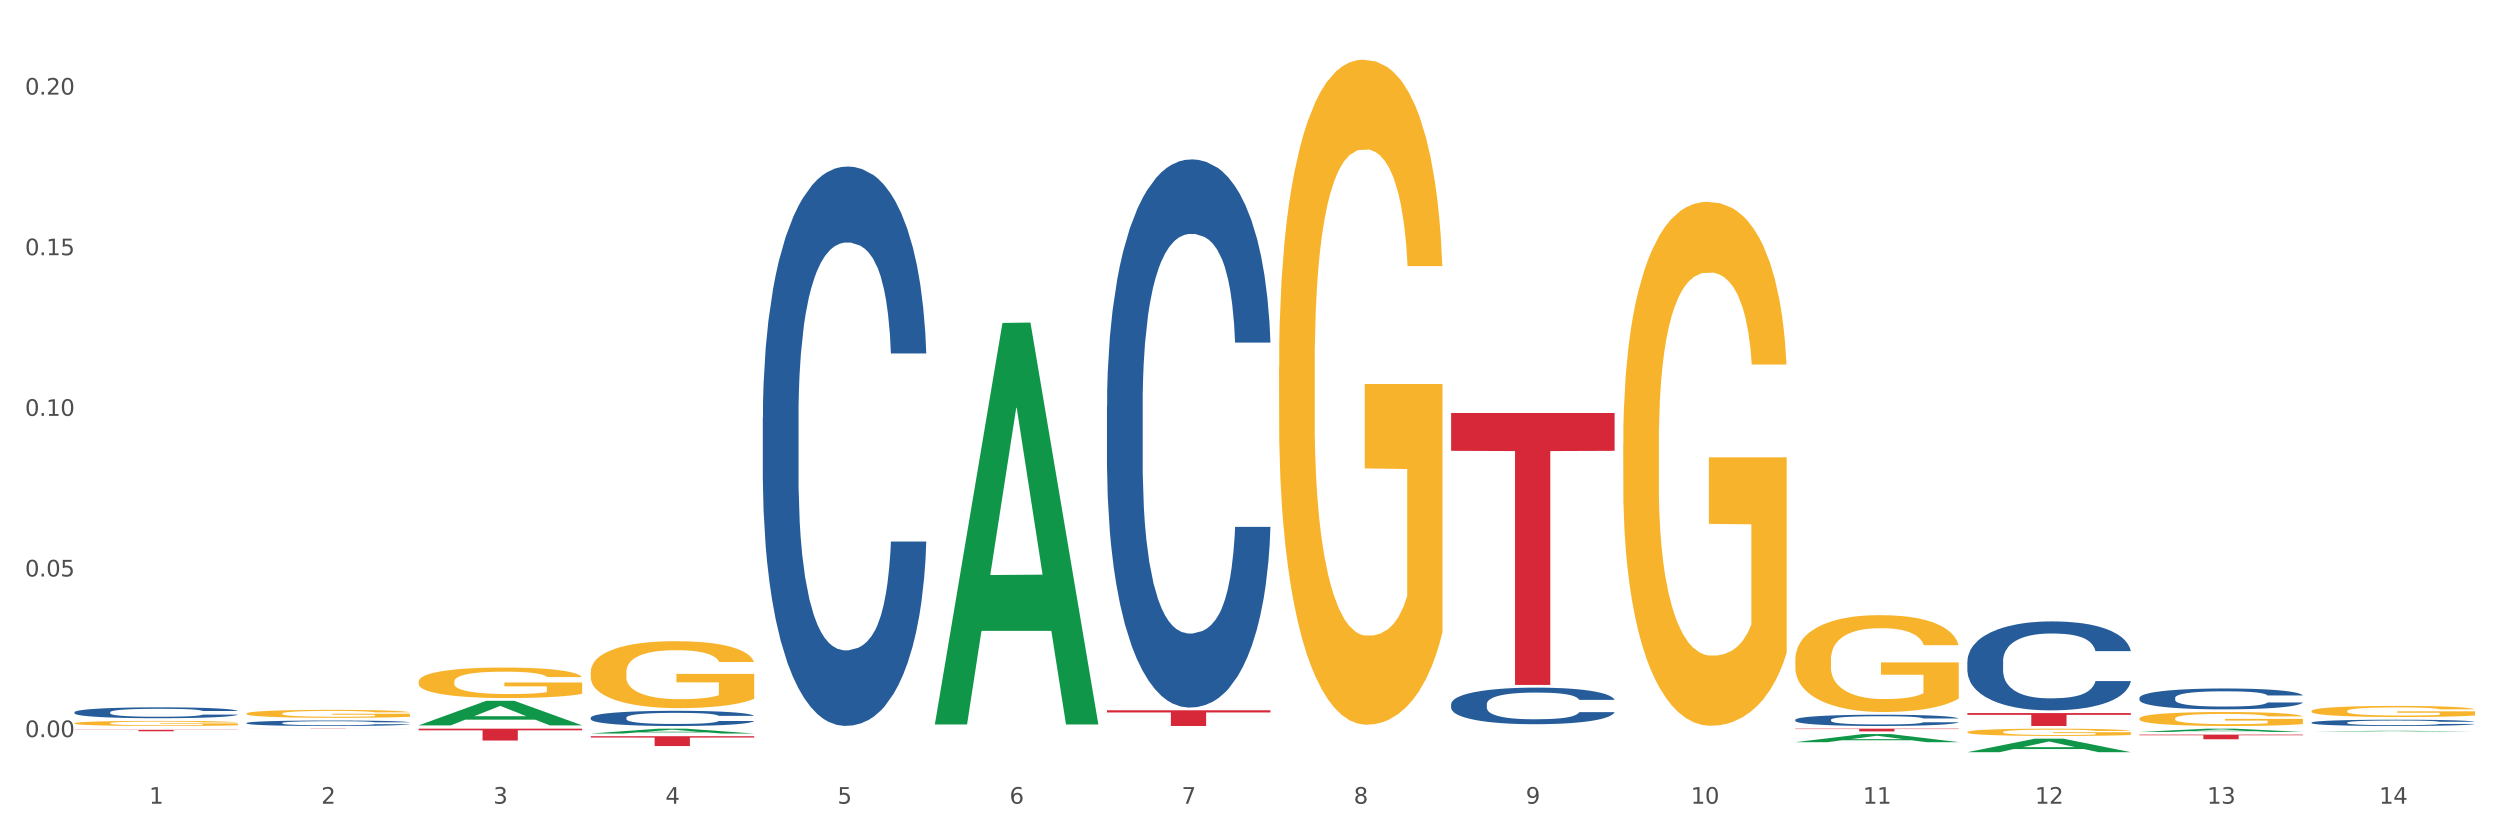 <?xml version="1.0" encoding="utf-8" standalone="no"?>
<!DOCTYPE svg PUBLIC "-//W3C//DTD SVG 1.1//EN"
  "http://www.w3.org/Graphics/SVG/1.1/DTD/svg11.dtd">
<svg xmlns:xlink="http://www.w3.org/1999/xlink" width="1080pt" height="360pt" viewBox="0 0 1080 360" xmlns="http://www.w3.org/2000/svg" version="1.1">
 <rect x="0" y="0" width="1080" height="360" fill="#333333" stroke="none"/>
 <defs>
  <style type="text/css">*{stroke-linejoin: round; stroke-linecap: butt}</style>
 </defs>
 <g id="figure_1">
  <g id="patch_1">
   <path d="M 0 360 
L 1080 360 
L 1080 0 
L 0 0 
z
" style="fill: #ffffff; stroke: #ffffff; stroke-linejoin: miter"/>
  </g>
  <g id="axes_1">
   <g id="matplotlib.axis_1">
    <g id="xtick_1">
     <g id="text_1">
      <!-- 1 -->
      <g style="fill: #4d4d4d" transform="translate(64.432 347.204) scale(0.096 -0.096)">
       <defs>
        <path id="DejaVuSans-31" d="M 794 531 
L 1825 531 
L 1825 4091 
L 703 3866 
L 703 4441 
L 1819 4666 
L 2450 4666 
L 2450 531 
L 3481 531 
L 3481 0 
L 794 0 
L 794 531 
z
" transform="scale(0.016)"/>
       </defs>
       <use xlink:href="#DejaVuSans-31"/>
      </g>
     </g>
    </g>
    <g id="xtick_2">
     <g id="text_2">
      <!-- 2 -->
      <g style="fill: #4d4d4d" transform="translate(138.771 347.204) scale(0.096 -0.096)">
       <defs>
        <path id="DejaVuSans-32" d="M 1228 531 
L 3431 531 
L 3431 0 
L 469 0 
L 469 531 
Q 828 903 1448 1529 
Q 2069 2156 2228 2338 
Q 2531 2678 2651 2914 
Q 2772 3150 2772 3378 
Q 2772 3750 2511 3984 
Q 2250 4219 1831 4219 
Q 1534 4219 1204 4116 
Q 875 4013 500 3803 
L 500 4441 
Q 881 4594 1212 4672 
Q 1544 4750 1819 4750 
Q 2544 4750 2975 4387 
Q 3406 4025 3406 3419 
Q 3406 3131 3298 2873 
Q 3191 2616 2906 2266 
Q 2828 2175 2409 1742 
Q 1991 1309 1228 531 
z
" transform="scale(0.016)"/>
       </defs>
       <use xlink:href="#DejaVuSans-32"/>
      </g>
     </g>
    </g>
    <g id="xtick_3">
     <g id="text_3">
      <!-- 3 -->
      <g style="fill: #4d4d4d" transform="translate(213.109 347.204) scale(0.096 -0.096)">
       <defs>
        <path id="DejaVuSans-33" d="M 2597 2516 
Q 3050 2419 3304 2112 
Q 3559 1806 3559 1356 
Q 3559 666 3084 287 
Q 2609 -91 1734 -91 
Q 1441 -91 1130 -33 
Q 819 25 488 141 
L 488 750 
Q 750 597 1062 519 
Q 1375 441 1716 441 
Q 2309 441 2620 675 
Q 2931 909 2931 1356 
Q 2931 1769 2642 2001 
Q 2353 2234 1838 2234 
L 1294 2234 
L 1294 2753 
L 1863 2753 
Q 2328 2753 2575 2939 
Q 2822 3125 2822 3475 
Q 2822 3834 2567 4026 
Q 2313 4219 1838 4219 
Q 1578 4219 1281 4162 
Q 984 4106 628 3988 
L 628 4550 
Q 988 4650 1302 4700 
Q 1616 4750 1894 4750 
Q 2613 4750 3031 4423 
Q 3450 4097 3450 3541 
Q 3450 3153 3228 2886 
Q 3006 2619 2597 2516 
z
" transform="scale(0.016)"/>
       </defs>
       <use xlink:href="#DejaVuSans-33"/>
      </g>
     </g>
    </g>
    <g id="xtick_4">
     <g id="text_4">
      <!-- 4 -->
      <g style="fill: #4d4d4d" transform="translate(287.448 347.204) scale(0.096 -0.096)">
       <defs>
        <path id="DejaVuSans-34" d="M 2419 4116 
L 825 1625 
L 2419 1625 
L 2419 4116 
z
M 2253 4666 
L 3047 4666 
L 3047 1625 
L 3713 1625 
L 3713 1100 
L 3047 1100 
L 3047 0 
L 2419 0 
L 2419 1100 
L 313 1100 
L 313 1709 
L 2253 4666 
z
" transform="scale(0.016)"/>
       </defs>
       <use xlink:href="#DejaVuSans-34"/>
      </g>
     </g>
    </g>
    <g id="xtick_5">
     <g id="text_5">
      <!-- 5 -->
      <g style="fill: #4d4d4d" transform="translate(361.787 347.204) scale(0.096 -0.096)">
       <defs>
        <path id="DejaVuSans-35" d="M 691 4666 
L 3169 4666 
L 3169 4134 
L 1269 4134 
L 1269 2991 
Q 1406 3038 1543 3061 
Q 1681 3084 1819 3084 
Q 2600 3084 3056 2656 
Q 3513 2228 3513 1497 
Q 3513 744 3044 326 
Q 2575 -91 1722 -91 
Q 1428 -91 1123 -41 
Q 819 9 494 109 
L 494 744 
Q 775 591 1075 516 
Q 1375 441 1709 441 
Q 2250 441 2565 725 
Q 2881 1009 2881 1497 
Q 2881 1984 2565 2268 
Q 2250 2553 1709 2553 
Q 1456 2553 1204 2497 
Q 953 2441 691 2322 
L 691 4666 
z
" transform="scale(0.016)"/>
       </defs>
       <use xlink:href="#DejaVuSans-35"/>
      </g>
     </g>
    </g>
    <g id="xtick_6">
     <g id="text_6">
      <!-- 6 -->
      <g style="fill: #4d4d4d" transform="translate(436.125 347.204) scale(0.096 -0.096)">
       <defs>
        <path id="DejaVuSans-36" d="M 2113 2584 
Q 1688 2584 1439 2293 
Q 1191 2003 1191 1497 
Q 1191 994 1439 701 
Q 1688 409 2113 409 
Q 2538 409 2786 701 
Q 3034 994 3034 1497 
Q 3034 2003 2786 2293 
Q 2538 2584 2113 2584 
z
M 3366 4563 
L 3366 3988 
Q 3128 4100 2886 4159 
Q 2644 4219 2406 4219 
Q 1781 4219 1451 3797 
Q 1122 3375 1075 2522 
Q 1259 2794 1537 2939 
Q 1816 3084 2150 3084 
Q 2853 3084 3261 2657 
Q 3669 2231 3669 1497 
Q 3669 778 3244 343 
Q 2819 -91 2113 -91 
Q 1303 -91 875 529 
Q 447 1150 447 2328 
Q 447 3434 972 4092 
Q 1497 4750 2381 4750 
Q 2619 4750 2861 4703 
Q 3103 4656 3366 4563 
z
" transform="scale(0.016)"/>
       </defs>
       <use xlink:href="#DejaVuSans-36"/>
      </g>
     </g>
    </g>
    <g id="xtick_7">
     <g id="text_7">
      <!-- 7 -->
      <g style="fill: #4d4d4d" transform="translate(510.464 347.204) scale(0.096 -0.096)">
       <defs>
        <path id="DejaVuSans-37" d="M 525 4666 
L 3525 4666 
L 3525 4397 
L 1831 0 
L 1172 0 
L 2766 4134 
L 525 4134 
L 525 4666 
z
" transform="scale(0.016)"/>
       </defs>
       <use xlink:href="#DejaVuSans-37"/>
      </g>
     </g>
    </g>
    <g id="xtick_8">
     <g id="text_8">
      <!-- 8 -->
      <g style="fill: #4d4d4d" transform="translate(584.803 347.204) scale(0.096 -0.096)">
       <defs>
        <path id="DejaVuSans-38" d="M 2034 2216 
Q 1584 2216 1326 1975 
Q 1069 1734 1069 1313 
Q 1069 891 1326 650 
Q 1584 409 2034 409 
Q 2484 409 2743 651 
Q 3003 894 3003 1313 
Q 3003 1734 2745 1975 
Q 2488 2216 2034 2216 
z
M 1403 2484 
Q 997 2584 770 2862 
Q 544 3141 544 3541 
Q 544 4100 942 4425 
Q 1341 4750 2034 4750 
Q 2731 4750 3128 4425 
Q 3525 4100 3525 3541 
Q 3525 3141 3298 2862 
Q 3072 2584 2669 2484 
Q 3125 2378 3379 2068 
Q 3634 1759 3634 1313 
Q 3634 634 3220 271 
Q 2806 -91 2034 -91 
Q 1263 -91 848 271 
Q 434 634 434 1313 
Q 434 1759 690 2068 
Q 947 2378 1403 2484 
z
M 1172 3481 
Q 1172 3119 1398 2916 
Q 1625 2713 2034 2713 
Q 2441 2713 2670 2916 
Q 2900 3119 2900 3481 
Q 2900 3844 2670 4047 
Q 2441 4250 2034 4250 
Q 1625 4250 1398 4047 
Q 1172 3844 1172 3481 
z
" transform="scale(0.016)"/>
       </defs>
       <use xlink:href="#DejaVuSans-38"/>
      </g>
     </g>
    </g>
    <g id="xtick_9">
     <g id="text_9">
      <!-- 9 -->
      <g style="fill: #4d4d4d" transform="translate(659.142 347.204) scale(0.096 -0.096)">
       <defs>
        <path id="DejaVuSans-39" d="M 703 97 
L 703 672 
Q 941 559 1184 500 
Q 1428 441 1663 441 
Q 2288 441 2617 861 
Q 2947 1281 2994 2138 
Q 2813 1869 2534 1725 
Q 2256 1581 1919 1581 
Q 1219 1581 811 2004 
Q 403 2428 403 3163 
Q 403 3881 828 4315 
Q 1253 4750 1959 4750 
Q 2769 4750 3195 4129 
Q 3622 3509 3622 2328 
Q 3622 1225 3098 567 
Q 2575 -91 1691 -91 
Q 1453 -91 1209 -44 
Q 966 3 703 97 
z
M 1959 2075 
Q 2384 2075 2632 2365 
Q 2881 2656 2881 3163 
Q 2881 3666 2632 3958 
Q 2384 4250 1959 4250 
Q 1534 4250 1286 3958 
Q 1038 3666 1038 3163 
Q 1038 2656 1286 2365 
Q 1534 2075 1959 2075 
z
" transform="scale(0.016)"/>
       </defs>
       <use xlink:href="#DejaVuSans-39"/>
      </g>
     </g>
    </g>
    <g id="xtick_10">
     <g id="text_10">
      <!-- 10 -->
      <g style="fill: #4d4d4d" transform="translate(730.426 347.204) scale(0.096 -0.096)">
       <defs>
        <path id="DejaVuSans-30" d="M 2034 4250 
Q 1547 4250 1301 3770 
Q 1056 3291 1056 2328 
Q 1056 1369 1301 889 
Q 1547 409 2034 409 
Q 2525 409 2770 889 
Q 3016 1369 3016 2328 
Q 3016 3291 2770 3770 
Q 2525 4250 2034 4250 
z
M 2034 4750 
Q 2819 4750 3233 4129 
Q 3647 3509 3647 2328 
Q 3647 1150 3233 529 
Q 2819 -91 2034 -91 
Q 1250 -91 836 529 
Q 422 1150 422 2328 
Q 422 3509 836 4129 
Q 1250 4750 2034 4750 
z
" transform="scale(0.016)"/>
       </defs>
       <use xlink:href="#DejaVuSans-31"/>
       <use xlink:href="#DejaVuSans-30" transform="translate(63.623 0)"/>
      </g>
     </g>
    </g>
    <g id="xtick_11">
     <g id="text_11">
      <!-- 11 -->
      <g style="fill: #4d4d4d" transform="translate(804.765 347.204) scale(0.096 -0.096)">
       <use xlink:href="#DejaVuSans-31"/>
       <use xlink:href="#DejaVuSans-31" transform="translate(63.623 0)"/>
      </g>
     </g>
    </g>
    <g id="xtick_12">
     <g id="text_12">
      <!-- 12 -->
      <g style="fill: #4d4d4d" transform="translate(879.104 347.204) scale(0.096 -0.096)">
       <use xlink:href="#DejaVuSans-31"/>
       <use xlink:href="#DejaVuSans-32" transform="translate(63.623 0)"/>
      </g>
     </g>
    </g>
    <g id="xtick_13">
     <g id="text_13">
      <!-- 13 -->
      <g style="fill: #4d4d4d" transform="translate(953.442 347.204) scale(0.096 -0.096)">
       <use xlink:href="#DejaVuSans-31"/>
       <use xlink:href="#DejaVuSans-33" transform="translate(63.623 0)"/>
      </g>
     </g>
    </g>
    <g id="xtick_14">
     <g id="text_14">
      <!-- 14 -->
      <g style="fill: #4d4d4d" transform="translate(1027.781 347.204) scale(0.096 -0.096)">
       <use xlink:href="#DejaVuSans-31"/>
       <use xlink:href="#DejaVuSans-34" transform="translate(63.623 0)"/>
      </g>
     </g>
    </g>
    <g id="xtick_15"/>
    <g id="xtick_16"/>
    <g id="xtick_17"/>
    <g id="xtick_18"/>
    <g id="xtick_19"/>
    <g id="xtick_20"/>
    <g id="xtick_21"/>
    <g id="xtick_22"/>
    <g id="xtick_23"/>
    <g id="xtick_24"/>
    <g id="xtick_25"/>
    <g id="xtick_26"/>
    <g id="xtick_27"/>
   </g>
   <g id="matplotlib.axis_2">
    <g id="ytick_1">
     <g id="text_15">
      <!-- 0.00 -->
      <g style="fill: #4d4d4d" transform="translate(10.8 318.434) scale(0.096 -0.096)">
       <defs>
        <path id="DejaVuSans-2e" d="M 684 794 
L 1344 794 
L 1344 0 
L 684 0 
L 684 794 
z
" transform="scale(0.016)"/>
       </defs>
       <use xlink:href="#DejaVuSans-30"/>
       <use xlink:href="#DejaVuSans-2e" transform="translate(63.623 0)"/>
       <use xlink:href="#DejaVuSans-30" transform="translate(95.41 0)"/>
       <use xlink:href="#DejaVuSans-30" transform="translate(159.033 0)"/>
      </g>
     </g>
    </g>
    <g id="ytick_2">
     <g id="text_16">
      <!-- 0.05 -->
      <g style="fill: #4d4d4d" transform="translate(10.8 249.043) scale(0.096 -0.096)">
       <use xlink:href="#DejaVuSans-30"/>
       <use xlink:href="#DejaVuSans-2e" transform="translate(63.623 0)"/>
       <use xlink:href="#DejaVuSans-30" transform="translate(95.41 0)"/>
       <use xlink:href="#DejaVuSans-35" transform="translate(159.033 0)"/>
      </g>
     </g>
    </g>
    <g id="ytick_3">
     <g id="text_17">
      <!-- 0.10 -->
      <g style="fill: #4d4d4d" transform="translate(10.8 179.652) scale(0.096 -0.096)">
       <use xlink:href="#DejaVuSans-30"/>
       <use xlink:href="#DejaVuSans-2e" transform="translate(63.623 0)"/>
       <use xlink:href="#DejaVuSans-31" transform="translate(95.41 0)"/>
       <use xlink:href="#DejaVuSans-30" transform="translate(159.033 0)"/>
      </g>
     </g>
    </g>
    <g id="ytick_4">
     <g id="text_18">
      <!-- 0.15 -->
      <g style="fill: #4d4d4d" transform="translate(10.8 110.26) scale(0.096 -0.096)">
       <use xlink:href="#DejaVuSans-30"/>
       <use xlink:href="#DejaVuSans-2e" transform="translate(63.623 0)"/>
       <use xlink:href="#DejaVuSans-31" transform="translate(95.41 0)"/>
       <use xlink:href="#DejaVuSans-35" transform="translate(159.033 0)"/>
      </g>
     </g>
    </g>
    <g id="ytick_5">
     <g id="text_19">
      <!-- 0.20 -->
      <g style="fill: #4d4d4d" transform="translate(10.8 40.869) scale(0.096 -0.096)">
       <use xlink:href="#DejaVuSans-30"/>
       <use xlink:href="#DejaVuSans-2e" transform="translate(63.623 0)"/>
       <use xlink:href="#DejaVuSans-32" transform="translate(95.41 0)"/>
       <use xlink:href="#DejaVuSans-30" transform="translate(159.033 0)"/>
      </g>
     </g>
    </g>
    <g id="ytick_6"/>
    <g id="ytick_7"/>
    <g id="ytick_8"/>
    <g id="ytick_9"/>
   </g>
   <g id="PolyCollection_1">
    <path d="M 32.175 315.262 
L 102.797 315.262 
L 102.797 315.35 
L 75.017 315.351 
L 75.017 315.895 
L 59.788 315.895 
L 59.788 315.351 
L 32.175 315.35 
L 32.175 315.263 
L 32.175 315.262 
z
" clip-path="url(#p1d3f5e1ad9)" style="fill: #d62839"/>
    <path d="M 255.191 290.359 
L 255.275 290.332 
L 255.275 289.381 
L 255.441 288.563 
L 256.275 286.582 
L 257.526 284.944 
L 258.443 284.073 
L 259.36 283.36 
L 260.444 282.647 
L 261.778 281.907 
L 264.196 280.824 
L 265.697 280.27 
L 267.531 279.688 
L 270.866 278.843 
L 273.284 278.368 
L 275.786 277.972 
L 279.871 277.496 
L 282.539 277.285 
L 285.374 277.127 
L 288.793 277.021 
L 291.377 276.995 
L 297.047 277.074 
L 301.883 277.312 
L 304.218 277.496 
L 307.219 277.813 
L 308.804 278.025 
L 311.388 278.447 
L 314.057 279.002 
L 315.891 279.477 
L 318.642 280.375 
L 320.727 281.273 
L 322.645 282.382 
L 323.645 283.148 
L 324.395 283.861 
L 325.062 284.68 
L 325.73 285.974 
L 310.721 285.974 
L 310.138 285.05 
L 309.221 284.178 
L 307.886 283.333 
L 306.719 282.805 
L 304.718 282.145 
L 302.884 281.722 
L 300.966 281.405 
L 298.631 281.141 
L 296.797 281.009 
L 294.212 280.903 
L 289.126 280.93 
L 285.708 281.141 
L 283.373 281.405 
L 281.872 281.643 
L 280.538 281.907 
L 279.037 282.277 
L 277.286 282.831 
L 276.036 283.333 
L 274.785 283.967 
L 273.785 284.601 
L 272.867 285.34 
L 272.117 286.133 
L 271.533 286.951 
L 271.033 287.955 
L 270.616 289.619 
L 270.616 293.237 
L 270.783 294.056 
L 271.2 295.139 
L 271.7 295.958 
L 272.534 296.935 
L 273.284 297.595 
L 274.702 298.546 
L 276.286 299.338 
L 277.537 299.84 
L 278.787 300.263 
L 280.955 300.844 
L 283.373 301.319 
L 285.458 301.61 
L 288.292 301.874 
L 290.21 301.979 
L 291.878 302.032 
L 295.963 302.032 
L 298.882 301.953 
L 302.133 301.768 
L 304.635 301.53 
L 306.719 301.24 
L 309.054 300.764 
L 310.555 300.315 
L 310.555 294.796 
L 292.211 294.769 
L 292.211 291.098 
L 325.813 291.098 
L 325.813 301.874 
L 324.395 302.428 
L 322.811 302.93 
L 321.144 303.379 
L 318.642 303.934 
L 315.641 304.462 
L 312.973 304.832 
L 310.138 305.149 
L 306.803 305.439 
L 302.467 305.703 
L 299.799 305.809 
L 296.464 305.888 
L 292.545 305.915 
L 289.126 305.862 
L 285.791 305.73 
L 282.289 305.492 
L 278.871 305.149 
L 276.286 304.805 
L 273.701 304.383 
L 270.95 303.828 
L 268.782 303.3 
L 267.114 302.824 
L 265.28 302.217 
L 263.279 301.425 
L 261.778 300.712 
L 260.444 299.972 
L 259.027 299.021 
L 258.026 298.203 
L 257.025 297.173 
L 256.442 296.407 
L 255.775 295.218 
L 255.275 293.554 
L 255.191 290.359 
z
" clip-path="url(#p1d3f5e1ad9)" style="fill: #f7b32b"/>
    <path d="M 180.852 294.482 
L 180.936 294.47 
L 180.936 294.037 
L 181.103 293.663 
L 181.936 292.76 
L 183.187 292.013 
L 184.104 291.615 
L 185.021 291.29 
L 186.105 290.965 
L 187.439 290.627 
L 189.857 290.133 
L 191.358 289.881 
L 193.192 289.615 
L 196.528 289.23 
L 198.946 289.013 
L 201.447 288.832 
L 205.533 288.616 
L 208.201 288.519 
L 211.036 288.447 
L 214.454 288.399 
L 217.039 288.387 
L 222.709 288.423 
L 227.545 288.531 
L 229.879 288.616 
L 232.881 288.76 
L 234.465 288.857 
L 237.05 289.049 
L 239.718 289.302 
L 241.552 289.519 
L 244.304 289.929 
L 246.388 290.338 
L 248.306 290.844 
L 249.306 291.194 
L 250.057 291.519 
L 250.724 291.892 
L 251.391 292.483 
L 236.383 292.483 
L 235.799 292.061 
L 234.882 291.663 
L 233.548 291.278 
L 232.38 291.037 
L 230.379 290.736 
L 228.545 290.543 
L 226.627 290.399 
L 224.293 290.278 
L 222.458 290.218 
L 219.874 290.17 
L 214.788 290.182 
L 211.369 290.278 
L 209.034 290.399 
L 207.534 290.507 
L 206.2 290.627 
L 204.699 290.796 
L 202.948 291.049 
L 201.697 291.278 
L 200.446 291.567 
L 199.446 291.856 
L 198.529 292.193 
L 197.778 292.555 
L 197.195 292.928 
L 196.694 293.386 
L 196.277 294.145 
L 196.277 295.795 
L 196.444 296.169 
L 196.861 296.663 
L 197.361 297.036 
L 198.195 297.482 
L 198.946 297.783 
L 200.363 298.217 
L 201.947 298.578 
L 203.198 298.807 
L 204.449 299 
L 206.616 299.265 
L 209.034 299.481 
L 211.119 299.614 
L 213.954 299.734 
L 215.871 299.783 
L 217.539 299.807 
L 221.625 299.807 
L 224.543 299.771 
L 227.795 299.686 
L 230.296 299.578 
L 232.38 299.445 
L 234.715 299.228 
L 236.216 299.024 
L 236.216 296.506 
L 217.873 296.494 
L 217.873 294.82 
L 251.474 294.82 
L 251.474 299.734 
L 250.057 299.987 
L 248.473 300.216 
L 246.805 300.421 
L 244.304 300.674 
L 241.302 300.915 
L 238.634 301.084 
L 235.799 301.228 
L 232.464 301.361 
L 228.128 301.481 
L 225.46 301.529 
L 222.125 301.565 
L 218.206 301.578 
L 214.788 301.553 
L 211.452 301.493 
L 207.951 301.385 
L 204.532 301.228 
L 201.947 301.072 
L 199.362 300.879 
L 196.611 300.626 
L 194.443 300.385 
L 192.776 300.168 
L 190.941 299.891 
L 188.94 299.53 
L 187.439 299.204 
L 186.105 298.867 
L 184.688 298.433 
L 183.687 298.06 
L 182.687 297.59 
L 182.103 297.241 
L 181.436 296.699 
L 180.936 295.94 
L 180.852 294.482 
z
" clip-path="url(#p1d3f5e1ad9)" style="fill: #f7b32b"/>
    <path d="M 106.514 308.254 
L 106.597 308.25 
L 106.597 308.137 
L 106.764 308.04 
L 107.598 307.805 
L 108.848 307.611 
L 109.765 307.507 
L 110.683 307.422 
L 111.767 307.338 
L 113.101 307.25 
L 115.519 307.121 
L 117.019 307.055 
L 118.854 306.986 
L 122.189 306.886 
L 124.607 306.83 
L 127.108 306.783 
L 131.194 306.726 
L 133.862 306.701 
L 136.697 306.682 
L 140.115 306.67 
L 142.7 306.666 
L 148.37 306.676 
L 153.206 306.704 
L 155.54 306.726 
L 158.542 306.764 
L 160.126 306.789 
L 162.711 306.839 
L 165.379 306.905 
L 167.213 306.961 
L 169.965 307.068 
L 172.049 307.175 
L 173.967 307.306 
L 174.968 307.397 
L 175.718 307.482 
L 176.385 307.579 
L 177.052 307.733 
L 162.044 307.733 
L 161.46 307.623 
L 160.543 307.52 
L 159.209 307.419 
L 158.042 307.357 
L 156.041 307.278 
L 154.206 307.228 
L 152.289 307.19 
L 149.954 307.159 
L 148.12 307.143 
L 145.535 307.131 
L 140.449 307.134 
L 137.03 307.159 
L 134.696 307.19 
L 133.195 307.219 
L 131.861 307.25 
L 130.36 307.294 
L 128.609 307.36 
L 127.358 307.419 
L 126.108 307.495 
L 125.107 307.57 
L 124.19 307.658 
L 123.44 307.752 
L 122.856 307.849 
L 122.356 307.968 
L 121.939 308.166 
L 121.939 308.595 
L 122.106 308.693 
L 122.522 308.821 
L 123.023 308.918 
L 123.856 309.034 
L 124.607 309.113 
L 126.024 309.226 
L 127.609 309.32 
L 128.859 309.379 
L 130.11 309.43 
L 132.278 309.499 
L 134.696 309.555 
L 136.78 309.59 
L 139.615 309.621 
L 141.533 309.634 
L 143.2 309.64 
L 147.286 309.64 
L 150.204 309.63 
L 153.456 309.608 
L 155.957 309.58 
L 158.042 309.546 
L 160.376 309.489 
L 161.877 309.436 
L 161.877 308.78 
L 143.534 308.777 
L 143.534 308.341 
L 177.135 308.341 
L 177.135 309.621 
L 175.718 309.687 
L 174.134 309.746 
L 172.466 309.8 
L 169.965 309.866 
L 166.963 309.928 
L 164.295 309.972 
L 161.46 310.01 
L 158.125 310.044 
L 153.789 310.076 
L 151.121 310.088 
L 147.786 310.098 
L 143.867 310.101 
L 140.449 310.095 
L 137.114 310.079 
L 133.612 310.051 
L 130.193 310.01 
L 127.609 309.969 
L 125.024 309.919 
L 122.272 309.853 
L 120.104 309.79 
L 118.437 309.734 
L 116.603 309.662 
L 114.601 309.568 
L 113.101 309.483 
L 111.767 309.395 
L 110.349 309.282 
L 109.349 309.185 
L 108.348 309.063 
L 107.764 308.972 
L 107.097 308.831 
L 106.597 308.633 
L 106.514 308.254 
z
" clip-path="url(#p1d3f5e1ad9)" style="fill: #f7b32b"/>
    <path d="M 849.901 316.241 
L 849.984 316.238 
L 849.984 316.135 
L 850.151 316.046 
L 850.985 315.83 
L 852.235 315.652 
L 853.153 315.557 
L 854.07 315.479 
L 855.154 315.402 
L 856.488 315.321 
L 858.906 315.204 
L 860.407 315.143 
L 862.241 315.08 
L 865.576 314.988 
L 867.994 314.936 
L 870.495 314.893 
L 874.581 314.841 
L 877.249 314.818 
L 880.084 314.801 
L 883.502 314.79 
L 886.087 314.787 
L 891.757 314.796 
L 896.593 314.821 
L 898.927 314.841 
L 901.929 314.876 
L 903.513 314.899 
L 906.098 314.945 
L 908.766 315.005 
L 910.601 315.057 
L 913.352 315.155 
L 915.436 315.252 
L 917.354 315.373 
L 918.355 315.456 
L 919.105 315.534 
L 919.772 315.623 
L 920.439 315.764 
L 905.431 315.764 
L 904.847 315.663 
L 903.93 315.569 
L 902.596 315.477 
L 901.429 315.419 
L 899.428 315.347 
L 897.593 315.301 
L 895.676 315.267 
L 893.341 315.238 
L 891.507 315.224 
L 888.922 315.212 
L 883.836 315.215 
L 880.417 315.238 
L 878.083 315.267 
L 876.582 315.293 
L 875.248 315.321 
L 873.747 315.362 
L 871.996 315.422 
L 870.745 315.477 
L 869.495 315.546 
L 868.494 315.615 
L 867.577 315.695 
L 866.827 315.781 
L 866.243 315.87 
L 865.743 315.98 
L 865.326 316.161 
L 865.326 316.554 
L 865.493 316.643 
L 865.91 316.761 
L 866.41 316.85 
L 867.244 316.957 
L 867.994 317.028 
L 869.411 317.132 
L 870.996 317.218 
L 872.246 317.273 
L 873.497 317.319 
L 875.665 317.382 
L 878.083 317.434 
L 880.167 317.465 
L 883.002 317.494 
L 884.92 317.506 
L 886.587 317.511 
L 890.673 317.511 
L 893.591 317.503 
L 896.843 317.483 
L 899.344 317.457 
L 901.429 317.425 
L 903.763 317.373 
L 905.264 317.325 
L 905.264 316.724 
L 886.921 316.721 
L 886.921 316.322 
L 920.523 316.322 
L 920.523 317.494 
L 919.105 317.554 
L 917.521 317.609 
L 915.853 317.658 
L 913.352 317.718 
L 910.35 317.776 
L 907.682 317.816 
L 904.847 317.85 
L 901.512 317.882 
L 897.177 317.911 
L 894.508 317.922 
L 891.173 317.931 
L 887.254 317.934 
L 883.836 317.928 
L 880.501 317.914 
L 876.999 317.888 
L 873.58 317.85 
L 870.996 317.813 
L 868.411 317.767 
L 865.659 317.707 
L 863.492 317.649 
L 861.824 317.598 
L 859.99 317.531 
L 857.989 317.445 
L 856.488 317.368 
L 855.154 317.287 
L 853.736 317.184 
L 852.736 317.095 
L 851.735 316.983 
L 851.151 316.899 
L 850.484 316.77 
L 849.984 316.589 
L 849.901 316.241 
z
" clip-path="url(#p1d3f5e1ad9)" style="fill: #f7b32b"/>
    <path d="M 775.562 285.083 
L 775.645 285.045 
L 775.645 283.669 
L 775.812 282.484 
L 776.646 279.617 
L 777.897 277.247 
L 778.814 275.985 
L 779.731 274.953 
L 780.815 273.921 
L 782.149 272.851 
L 784.567 271.283 
L 786.068 270.481 
L 787.902 269.64 
L 791.237 268.416 
L 793.655 267.728 
L 796.157 267.155 
L 800.242 266.467 
L 802.91 266.161 
L 805.745 265.932 
L 809.164 265.779 
L 811.748 265.74 
L 817.418 265.855 
L 822.254 266.199 
L 824.589 266.467 
L 827.59 266.925 
L 829.175 267.231 
L 831.759 267.843 
L 834.427 268.646 
L 836.262 269.334 
L 839.013 270.633 
L 841.098 271.933 
L 843.015 273.539 
L 844.016 274.647 
L 844.766 275.679 
L 845.433 276.864 
L 846.1 278.737 
L 831.092 278.737 
L 830.509 277.4 
L 829.592 276.138 
L 828.257 274.915 
L 827.09 274.15 
L 825.089 273.195 
L 823.255 272.583 
L 821.337 272.124 
L 819.002 271.742 
L 817.168 271.551 
L 814.583 271.398 
L 809.497 271.436 
L 806.079 271.742 
L 803.744 272.124 
L 802.243 272.468 
L 800.909 272.851 
L 799.408 273.386 
L 797.657 274.189 
L 796.407 274.915 
L 795.156 275.832 
L 794.156 276.75 
L 793.238 277.82 
L 792.488 278.967 
L 791.904 280.152 
L 791.404 281.604 
L 790.987 284.013 
L 790.987 289.25 
L 791.154 290.435 
L 791.571 292.002 
L 792.071 293.187 
L 792.905 294.602 
L 793.655 295.557 
L 795.073 296.933 
L 796.657 298.08 
L 797.908 298.806 
L 799.158 299.418 
L 801.326 300.259 
L 803.744 300.947 
L 805.829 301.368 
L 808.663 301.75 
L 810.581 301.903 
L 812.249 301.979 
L 816.334 301.979 
L 819.253 301.865 
L 822.504 301.597 
L 825.006 301.253 
L 827.09 300.832 
L 829.425 300.144 
L 830.926 299.495 
L 830.926 291.505 
L 812.582 291.467 
L 812.582 286.153 
L 846.184 286.153 
L 846.184 301.75 
L 844.766 302.553 
L 843.182 303.279 
L 841.515 303.929 
L 839.013 304.732 
L 836.012 305.496 
L 833.344 306.031 
L 830.509 306.49 
L 827.174 306.911 
L 822.838 307.293 
L 820.17 307.446 
L 816.835 307.56 
L 812.916 307.599 
L 809.497 307.522 
L 806.162 307.331 
L 802.66 306.987 
L 799.242 306.49 
L 796.657 305.993 
L 794.072 305.381 
L 791.321 304.579 
L 789.153 303.814 
L 787.485 303.126 
L 785.651 302.247 
L 783.65 301.1 
L 782.149 300.068 
L 780.815 298.998 
L 779.398 297.621 
L 778.397 296.436 
L 777.396 294.946 
L 776.813 293.837 
L 776.146 292.117 
L 775.645 289.709 
L 775.562 285.083 
z
" clip-path="url(#p1d3f5e1ad9)" style="fill: #f7b32b"/>
    <path d="M 701.223 191.784 
L 701.307 191.577 
L 701.307 184.135 
L 701.474 177.726 
L 702.307 162.222 
L 703.558 149.405 
L 704.475 142.583 
L 705.392 137.001 
L 706.476 131.42 
L 707.81 125.631 
L 710.228 117.156 
L 711.729 112.814 
L 713.563 108.266 
L 716.899 101.651 
L 719.317 97.93 
L 721.818 94.829 
L 725.903 91.108 
L 728.572 89.454 
L 731.406 88.214 
L 734.825 87.387 
L 737.41 87.18 
L 743.08 87.8 
L 747.915 89.661 
L 750.25 91.108 
L 753.252 93.589 
L 754.836 95.243 
L 757.421 98.55 
L 760.089 102.891 
L 761.923 106.613 
L 764.675 113.641 
L 766.759 120.67 
L 768.677 129.352 
L 769.677 135.347 
L 770.428 140.929 
L 771.095 147.338 
L 771.762 157.467 
L 756.754 157.467 
L 756.17 150.232 
L 755.253 143.41 
L 753.919 136.794 
L 752.751 132.66 
L 750.75 127.492 
L 748.916 124.184 
L 746.998 121.704 
L 744.664 119.636 
L 742.829 118.603 
L 740.245 117.776 
L 735.159 117.982 
L 731.74 119.636 
L 729.405 121.704 
L 727.905 123.564 
L 726.571 125.631 
L 725.07 128.525 
L 723.319 132.867 
L 722.068 136.794 
L 720.817 141.756 
L 719.817 146.717 
L 718.9 152.506 
L 718.149 158.707 
L 717.566 165.116 
L 717.065 172.971 
L 716.648 185.995 
L 716.648 214.317 
L 716.815 220.725 
L 717.232 229.201 
L 717.732 235.609 
L 718.566 243.258 
L 719.317 248.426 
L 720.734 255.869 
L 722.318 262.07 
L 723.569 265.998 
L 724.82 269.306 
L 726.987 273.854 
L 729.405 277.575 
L 731.49 279.849 
L 734.325 281.916 
L 736.242 282.743 
L 737.91 283.156 
L 741.996 283.156 
L 744.914 282.536 
L 748.166 281.089 
L 750.667 279.229 
L 752.751 276.955 
L 755.086 273.233 
L 756.587 269.719 
L 756.587 226.513 
L 738.244 226.307 
L 738.244 197.572 
L 771.845 197.572 
L 771.845 281.916 
L 770.428 286.257 
L 768.844 290.185 
L 767.176 293.699 
L 764.675 298.041 
L 761.673 302.175 
L 759.005 305.069 
L 756.17 307.55 
L 752.835 309.824 
L 748.499 311.891 
L 745.831 312.718 
L 742.496 313.338 
L 738.577 313.545 
L 735.159 313.132 
L 731.823 312.098 
L 728.321 310.237 
L 724.903 307.55 
L 722.318 304.862 
L 719.733 301.555 
L 716.982 297.214 
L 714.814 293.079 
L 713.147 289.358 
L 711.312 284.603 
L 709.311 278.402 
L 707.81 272.82 
L 706.476 267.032 
L 705.059 259.59 
L 704.058 253.181 
L 703.058 245.119 
L 702.474 239.124 
L 701.807 229.821 
L 701.307 216.797 
L 701.223 191.784 
z
" clip-path="url(#p1d3f5e1ad9)" style="fill: #f7b32b"/>
    <path d="M 552.546 158.535 
L 552.629 158.273 
L 552.629 148.826 
L 552.796 140.692 
L 553.63 121.012 
L 554.881 104.743 
L 555.798 96.083 
L 556.715 88.999 
L 557.799 81.914 
L 559.133 74.566 
L 561.551 63.808 
L 563.052 58.297 
L 564.886 52.525 
L 568.221 44.128 
L 570.639 39.404 
L 573.141 35.468 
L 577.226 30.745 
L 579.894 28.646 
L 582.729 27.072 
L 586.148 26.022 
L 588.732 25.759 
L 594.402 26.547 
L 599.238 28.908 
L 601.573 30.745 
L 604.574 33.894 
L 606.158 35.993 
L 608.743 40.192 
L 611.411 45.702 
L 613.246 50.425 
L 615.997 59.347 
L 618.082 68.269 
L 619.999 79.29 
L 621 86.899 
L 621.75 93.984 
L 622.417 102.119 
L 623.084 114.976 
L 608.076 114.976 
L 607.493 105.792 
L 606.575 97.133 
L 605.241 88.736 
L 604.074 83.488 
L 602.073 76.928 
L 600.239 72.73 
L 598.321 69.581 
L 595.986 66.957 
L 594.152 65.645 
L 591.567 64.595 
L 586.481 64.858 
L 583.063 66.957 
L 580.728 69.581 
L 579.227 71.942 
L 577.893 74.566 
L 576.392 78.24 
L 574.641 83.751 
L 573.391 88.736 
L 572.14 95.034 
L 571.139 101.332 
L 570.222 108.679 
L 569.472 116.551 
L 568.888 124.685 
L 568.388 134.657 
L 567.971 151.188 
L 567.971 187.137 
L 568.138 195.272 
L 568.555 206.03 
L 569.055 214.165 
L 569.889 223.874 
L 570.639 230.434 
L 572.057 239.88 
L 573.641 247.752 
L 574.891 252.738 
L 576.142 256.936 
L 578.31 262.709 
L 580.728 267.432 
L 582.812 270.319 
L 585.647 272.943 
L 587.565 273.993 
L 589.233 274.517 
L 593.318 274.517 
L 596.236 273.73 
L 599.488 271.893 
L 601.99 269.532 
L 604.074 266.645 
L 606.409 261.922 
L 607.909 257.461 
L 607.909 202.619 
L 589.566 202.357 
L 589.566 165.883 
L 623.168 165.883 
L 623.168 272.943 
L 621.75 278.453 
L 620.166 283.439 
L 618.499 287.9 
L 615.997 293.41 
L 612.996 298.658 
L 610.327 302.332 
L 607.493 305.481 
L 604.157 308.367 
L 599.822 310.991 
L 597.154 312.041 
L 593.818 312.828 
L 589.9 313.091 
L 586.481 312.566 
L 583.146 311.254 
L 579.644 308.892 
L 576.226 305.481 
L 573.641 302.07 
L 571.056 297.871 
L 568.305 292.361 
L 566.137 287.113 
L 564.469 282.389 
L 562.635 276.354 
L 560.634 268.482 
L 559.133 261.397 
L 557.799 254.05 
L 556.381 244.603 
L 555.381 236.469 
L 554.38 226.235 
L 553.797 218.626 
L 553.13 206.817 
L 552.629 190.286 
L 552.546 158.535 
z
" clip-path="url(#p1d3f5e1ad9)" style="fill: #f7b32b"/>
    <path d="M 924.24 310.386 
L 924.323 310.38 
L 924.323 310.182 
L 924.49 310.011 
L 925.323 309.598 
L 926.574 309.257 
L 927.491 309.075 
L 928.408 308.926 
L 929.492 308.777 
L 930.826 308.623 
L 933.244 308.397 
L 934.745 308.282 
L 936.58 308.16 
L 939.915 307.984 
L 942.333 307.885 
L 944.834 307.802 
L 948.92 307.703 
L 951.588 307.659 
L 954.423 307.626 
L 957.841 307.604 
L 960.426 307.598 
L 966.096 307.615 
L 970.932 307.665 
L 973.266 307.703 
L 976.268 307.769 
L 977.852 307.813 
L 980.437 307.901 
L 983.105 308.017 
L 984.939 308.116 
L 987.691 308.304 
L 989.775 308.491 
L 991.693 308.722 
L 992.693 308.882 
L 993.444 309.031 
L 994.111 309.202 
L 994.778 309.472 
L 979.77 309.472 
L 979.186 309.279 
L 978.269 309.097 
L 976.935 308.921 
L 975.768 308.81 
L 973.766 308.673 
L 971.932 308.585 
L 970.014 308.518 
L 967.68 308.463 
L 965.845 308.436 
L 963.261 308.414 
L 958.175 308.419 
L 954.756 308.463 
L 952.422 308.518 
L 950.921 308.568 
L 949.587 308.623 
L 948.086 308.7 
L 946.335 308.816 
L 945.084 308.921 
L 943.834 309.053 
L 942.833 309.185 
L 941.916 309.339 
L 941.165 309.505 
L 940.582 309.675 
L 940.081 309.885 
L 939.665 310.232 
L 939.665 310.986 
L 939.831 311.157 
L 940.248 311.383 
L 940.749 311.554 
L 941.582 311.758 
L 942.333 311.895 
L 943.75 312.094 
L 945.334 312.259 
L 946.585 312.364 
L 947.836 312.452 
L 950.004 312.573 
L 952.422 312.672 
L 954.506 312.733 
L 957.341 312.788 
L 959.259 312.81 
L 960.926 312.821 
L 965.012 312.821 
L 967.93 312.804 
L 971.182 312.766 
L 973.683 312.716 
L 975.768 312.656 
L 978.102 312.557 
L 979.603 312.463 
L 979.603 311.312 
L 961.26 311.306 
L 961.26 310.54 
L 994.861 310.54 
L 994.861 312.788 
L 993.444 312.904 
L 991.86 313.008 
L 990.192 313.102 
L 987.691 313.218 
L 984.689 313.328 
L 982.021 313.405 
L 979.186 313.471 
L 975.851 313.532 
L 971.515 313.587 
L 968.847 313.609 
L 965.512 313.625 
L 961.593 313.631 
L 958.175 313.62 
L 954.84 313.592 
L 951.338 313.543 
L 947.919 313.471 
L 945.334 313.399 
L 942.75 313.311 
L 939.998 313.196 
L 937.83 313.085 
L 936.163 312.986 
L 934.328 312.86 
L 932.327 312.694 
L 930.826 312.546 
L 929.492 312.391 
L 928.075 312.193 
L 927.074 312.022 
L 926.074 311.807 
L 925.49 311.648 
L 924.823 311.4 
L 924.323 311.053 
L 924.24 310.386 
z
" clip-path="url(#p1d3f5e1ad9)" style="fill: #f7b32b"/>
    <path d="M 998.578 307.172 
L 998.662 307.167 
L 998.662 307.01 
L 998.828 306.874 
L 999.662 306.545 
L 1000.913 306.273 
L 1001.83 306.128 
L 1002.747 306.01 
L 1003.831 305.892 
L 1005.165 305.769 
L 1007.583 305.589 
L 1009.084 305.497 
L 1010.918 305.4 
L 1014.253 305.26 
L 1016.671 305.181 
L 1019.173 305.115 
L 1023.258 305.037 
L 1025.926 305.001 
L 1028.761 304.975 
L 1032.18 304.958 
L 1034.765 304.953 
L 1040.434 304.966 
L 1045.27 305.006 
L 1047.605 305.037 
L 1050.607 305.089 
L 1052.191 305.124 
L 1054.775 305.194 
L 1057.444 305.286 
L 1059.278 305.365 
L 1062.029 305.514 
L 1064.114 305.664 
L 1066.032 305.848 
L 1067.032 305.975 
L 1067.783 306.093 
L 1068.45 306.229 
L 1069.117 306.444 
L 1054.108 306.444 
L 1053.525 306.29 
L 1052.608 306.146 
L 1051.274 306.005 
L 1050.106 305.918 
L 1048.105 305.808 
L 1046.271 305.738 
L 1044.353 305.685 
L 1042.019 305.642 
L 1040.184 305.62 
L 1037.599 305.602 
L 1032.513 305.607 
L 1029.095 305.642 
L 1026.76 305.685 
L 1025.259 305.725 
L 1023.925 305.769 
L 1022.425 305.83 
L 1020.674 305.922 
L 1019.423 306.005 
L 1018.172 306.111 
L 1017.172 306.216 
L 1016.255 306.339 
L 1015.504 306.47 
L 1014.92 306.606 
L 1014.42 306.773 
L 1014.003 307.049 
L 1014.003 307.65 
L 1014.17 307.786 
L 1014.587 307.965 
L 1015.087 308.101 
L 1015.921 308.264 
L 1016.671 308.373 
L 1018.089 308.531 
L 1019.673 308.663 
L 1020.924 308.746 
L 1022.174 308.816 
L 1024.342 308.912 
L 1026.76 308.991 
L 1028.845 309.04 
L 1031.68 309.083 
L 1033.597 309.101 
L 1035.265 309.11 
L 1039.35 309.11 
L 1042.269 309.097 
L 1045.52 309.066 
L 1048.022 309.026 
L 1050.106 308.978 
L 1052.441 308.899 
L 1053.942 308.825 
L 1053.942 307.908 
L 1035.598 307.904 
L 1035.598 307.295 
L 1069.2 307.295 
L 1069.2 309.083 
L 1067.783 309.176 
L 1066.198 309.259 
L 1064.531 309.333 
L 1062.029 309.425 
L 1059.028 309.513 
L 1056.36 309.574 
L 1053.525 309.627 
L 1050.19 309.675 
L 1045.854 309.719 
L 1043.186 309.737 
L 1039.851 309.75 
L 1035.932 309.754 
L 1032.513 309.745 
L 1029.178 309.724 
L 1025.676 309.684 
L 1022.258 309.627 
L 1019.673 309.57 
L 1017.088 309.5 
L 1014.337 309.408 
L 1012.169 309.32 
L 1010.501 309.241 
L 1008.667 309.14 
L 1006.666 309.009 
L 1005.165 308.891 
L 1003.831 308.768 
L 1002.414 308.61 
L 1001.413 308.474 
L 1000.413 308.303 
L 999.829 308.176 
L 999.162 307.979 
L 998.662 307.702 
L 998.578 307.172 
z
" clip-path="url(#p1d3f5e1ad9)" style="fill: #f7b32b"/>
    <path d="M 32.175 312.445 
L 32.258 312.443 
L 32.258 312.371 
L 32.425 312.308 
L 33.259 312.158 
L 34.51 312.033 
L 35.427 311.966 
L 36.344 311.912 
L 37.428 311.858 
L 38.762 311.801 
L 41.18 311.719 
L 42.681 311.676 
L 44.515 311.632 
L 47.85 311.568 
L 50.268 311.532 
L 52.77 311.501 
L 56.855 311.465 
L 59.523 311.449 
L 62.358 311.437 
L 65.777 311.429 
L 68.361 311.427 
L 74.031 311.433 
L 78.867 311.451 
L 81.202 311.465 
L 84.203 311.489 
L 85.788 311.505 
L 88.372 311.538 
L 91.04 311.58 
L 92.875 311.616 
L 95.626 311.685 
L 97.711 311.753 
L 99.628 311.837 
L 100.629 311.896 
L 101.379 311.95 
L 102.046 312.013 
L 102.713 312.111 
L 87.705 312.111 
L 87.122 312.041 
L 86.204 311.974 
L 84.87 311.91 
L 83.703 311.87 
L 81.702 311.819 
L 79.868 311.787 
L 77.95 311.763 
L 75.615 311.743 
L 73.781 311.733 
L 71.196 311.725 
L 66.11 311.727 
L 62.692 311.743 
L 60.357 311.763 
L 58.856 311.781 
L 57.522 311.801 
L 56.021 311.829 
L 54.27 311.872 
L 53.02 311.91 
L 51.769 311.958 
L 50.768 312.007 
L 49.851 312.063 
L 49.101 312.123 
L 48.517 312.186 
L 48.017 312.262 
L 47.6 312.389 
L 47.6 312.665 
L 47.767 312.727 
L 48.184 312.81 
L 48.684 312.872 
L 49.518 312.946 
L 50.268 312.997 
L 51.686 313.069 
L 53.27 313.13 
L 54.52 313.168 
L 55.771 313.2 
L 57.939 313.244 
L 60.357 313.281 
L 62.441 313.303 
L 65.276 313.323 
L 67.194 313.331 
L 68.862 313.335 
L 72.947 313.335 
L 75.865 313.329 
L 79.117 313.315 
L 81.619 313.297 
L 83.703 313.275 
L 86.038 313.238 
L 87.538 313.204 
L 87.538 312.783 
L 69.195 312.781 
L 69.195 312.502 
L 102.797 312.502 
L 102.797 313.323 
L 101.379 313.365 
L 99.795 313.403 
L 98.128 313.438 
L 95.626 313.48 
L 92.625 313.52 
L 89.956 313.548 
L 87.122 313.572 
L 83.786 313.595 
L 79.451 313.615 
L 76.783 313.623 
L 73.447 313.629 
L 69.529 313.631 
L 66.11 313.627 
L 62.775 313.617 
L 59.273 313.599 
L 55.855 313.572 
L 53.27 313.546 
L 50.685 313.514 
L 47.934 313.472 
L 45.766 313.432 
L 44.098 313.395 
L 42.264 313.349 
L 40.263 313.289 
L 38.762 313.234 
L 37.428 313.178 
L 36.01 313.105 
L 35.01 313.043 
L 34.009 312.965 
L 33.426 312.906 
L 32.759 312.816 
L 32.258 312.689 
L 32.175 312.445 
z
" clip-path="url(#p1d3f5e1ad9)" style="fill: #f7b32b"/>
    <path d="M 626.885 178.43 
L 697.506 178.43 
L 697.506 194.754 
L 669.726 194.865 
L 669.726 295.899 
L 654.497 295.899 
L 654.497 194.865 
L 626.885 194.754 
L 626.885 178.54 
L 626.885 178.43 
z
" clip-path="url(#p1d3f5e1ad9)" style="fill: #d62839"/>
    <path d="M 180.852 314.787 
L 251.474 314.787 
L 251.474 315.501 
L 223.694 315.505 
L 223.694 319.923 
L 208.465 319.923 
L 208.465 315.505 
L 180.852 315.501 
L 180.852 314.792 
L 180.852 314.787 
z
" clip-path="url(#p1d3f5e1ad9)" style="fill: #d62839"/>
    <path d="M 255.191 318.034 
L 325.813 318.034 
L 325.813 318.626 
L 298.033 318.63 
L 298.033 322.296 
L 282.804 322.296 
L 282.804 318.63 
L 255.191 318.626 
L 255.191 318.038 
L 255.191 318.034 
z
" clip-path="url(#p1d3f5e1ad9)" style="fill: #d62839"/>
    <path d="M 478.207 306.838 
L 548.829 306.838 
L 548.829 307.782 
L 521.049 307.789 
L 521.049 313.631 
L 505.82 313.631 
L 505.82 307.789 
L 478.207 307.782 
L 478.207 306.845 
L 478.207 306.838 
z
" clip-path="url(#p1d3f5e1ad9)" style="fill: #d62839"/>
    <path d="M 106.514 314.796 
L 177.135 314.796 
L 177.135 314.81 
L 149.355 314.81 
L 149.355 314.897 
L 134.126 314.897 
L 134.126 314.81 
L 106.514 314.81 
L 106.514 314.796 
L 106.514 314.796 
z
" clip-path="url(#p1d3f5e1ad9)" style="fill: #d62839"/>
    <path d="M 849.901 308.039 
L 920.523 308.039 
L 920.523 308.816 
L 892.742 308.822 
L 892.742 313.631 
L 877.514 313.631 
L 877.514 308.822 
L 849.901 308.816 
L 849.901 308.045 
L 849.901 308.039 
z
" clip-path="url(#p1d3f5e1ad9)" style="fill: #d62839"/>
    <path d="M 924.24 317.362 
L 994.861 317.362 
L 994.861 317.641 
L 967.081 317.643 
L 967.081 319.374 
L 951.852 319.374 
L 951.852 317.643 
L 924.24 317.641 
L 924.24 317.364 
L 924.24 317.362 
z
" clip-path="url(#p1d3f5e1ad9)" style="fill: #d62839"/>
    <path d="M 775.562 314.787 
L 846.184 314.787 
L 846.184 314.949 
L 818.404 314.95 
L 818.404 315.953 
L 803.175 315.953 
L 803.175 314.95 
L 775.562 314.949 
L 775.562 314.788 
L 775.562 314.787 
z
" clip-path="url(#p1d3f5e1ad9)" style="fill: #d62839"/>
    <path d="M 32.175 307.679 
L 32.258 307.675 
L 32.258 307.555 
L 32.509 307.391 
L 33.427 307.09 
L 34.596 306.863 
L 36.599 306.596 
L 37.684 306.484 
L 39.104 306.36 
L 42.025 306.158 
L 45.364 305.986 
L 47.702 305.891 
L 49.455 305.831 
L 53.378 305.724 
L 55.632 305.676 
L 57.969 305.638 
L 59.973 305.612 
L 63.312 305.582 
L 65.983 305.569 
L 69.072 305.565 
L 71.66 305.569 
L 75.082 305.586 
L 80.091 305.638 
L 82.011 305.668 
L 84.599 305.719 
L 87.27 305.788 
L 89.44 305.857 
L 91.945 305.956 
L 94.533 306.085 
L 97.037 306.248 
L 98.79 306.398 
L 100.209 306.557 
L 101.461 306.751 
L 102.379 306.961 
L 102.797 307.138 
L 87.52 307.138 
L 87.103 306.979 
L 86.268 306.807 
L 85.434 306.691 
L 84.515 306.596 
L 83.096 306.489 
L 81.844 306.42 
L 79.757 306.338 
L 77.837 306.287 
L 76.251 306.257 
L 74.331 306.231 
L 70.241 306.205 
L 67.319 306.205 
L 65.482 306.214 
L 63.229 306.235 
L 61.309 306.265 
L 59.055 306.317 
L 57.302 306.373 
L 55.549 306.446 
L 54.547 306.497 
L 53.044 306.592 
L 52.043 306.669 
L 50.707 306.802 
L 49.956 306.897 
L 48.62 307.142 
L 48.036 307.323 
L 47.785 307.447 
L 47.618 307.585 
L 47.618 308.255 
L 48.119 308.556 
L 48.537 308.685 
L 49.204 308.831 
L 50.457 309.02 
L 52.293 309.205 
L 54.213 309.338 
L 55.799 309.42 
L 57.302 309.48 
L 58.804 309.527 
L 60.641 309.57 
L 62.143 309.596 
L 64.397 309.622 
L 67.069 309.635 
L 69.155 309.635 
L 73.413 309.613 
L 75.333 309.592 
L 77.169 309.562 
L 79.173 309.514 
L 80.759 309.463 
L 81.677 309.424 
L 83.18 309.342 
L 84.348 309.257 
L 85.35 309.158 
L 86.018 309.072 
L 86.769 308.943 
L 87.353 308.797 
L 87.52 308.719 
L 102.797 308.719 
L 102.463 308.874 
L 101.879 309.024 
L 100.71 309.226 
L 99.792 309.342 
L 98.372 309.484 
L 96.87 309.605 
L 94.783 309.738 
L 92.863 309.837 
L 90.86 309.923 
L 88.689 310 
L 84.766 310.107 
L 83.347 310.138 
L 80.341 310.189 
L 78.004 310.219 
L 74.581 310.249 
L 71.075 310.267 
L 67.402 310.271 
L 64.147 310.262 
L 60.557 310.236 
L 58.303 310.211 
L 55.799 310.172 
L 52.877 310.112 
L 50.123 310.039 
L 47.535 309.953 
L 45.114 309.854 
L 42.86 309.742 
L 39.938 309.557 
L 37.768 309.377 
L 36.182 309.209 
L 35.097 309.067 
L 34.011 308.887 
L 33.427 308.762 
L 32.509 308.461 
L 32.175 308.182 
L 32.175 307.679 
z
" clip-path="url(#p1d3f5e1ad9)" style="fill: #255c99"/>
    <path d="M 106.514 312.324 
L 106.597 312.321 
L 106.597 312.261 
L 106.848 312.178 
L 107.766 312.027 
L 108.935 311.912 
L 110.938 311.777 
L 112.023 311.721 
L 113.442 311.658 
L 116.364 311.556 
L 119.703 311.469 
L 122.04 311.422 
L 123.794 311.391 
L 127.717 311.337 
L 129.971 311.313 
L 132.308 311.294 
L 134.312 311.281 
L 137.651 311.266 
L 140.322 311.259 
L 143.411 311.257 
L 145.998 311.259 
L 149.421 311.268 
L 154.43 311.294 
L 156.35 311.309 
L 158.937 311.335 
L 161.609 311.37 
L 163.779 311.404 
L 166.283 311.454 
L 168.871 311.519 
L 171.376 311.602 
L 173.129 311.678 
L 174.548 311.758 
L 175.8 311.855 
L 176.718 311.962 
L 177.135 312.05 
L 161.859 312.05 
L 161.442 311.97 
L 160.607 311.883 
L 159.772 311.825 
L 158.854 311.777 
L 157.435 311.723 
L 156.183 311.688 
L 154.096 311.647 
L 152.176 311.621 
L 150.59 311.606 
L 148.67 311.593 
L 144.579 311.58 
L 141.658 311.58 
L 139.821 311.584 
L 137.567 311.595 
L 135.647 311.61 
L 133.393 311.636 
L 131.64 311.665 
L 129.887 311.701 
L 128.886 311.727 
L 127.383 311.775 
L 126.381 311.814 
L 125.046 311.881 
L 124.294 311.929 
L 122.959 312.053 
L 122.374 312.144 
L 122.124 312.206 
L 121.957 312.276 
L 121.957 312.614 
L 122.458 312.766 
L 122.875 312.831 
L 123.543 312.905 
L 124.795 313 
L 126.632 313.093 
L 128.552 313.16 
L 130.138 313.202 
L 131.64 313.232 
L 133.143 313.256 
L 134.979 313.277 
L 136.482 313.29 
L 138.736 313.303 
L 141.407 313.31 
L 143.494 313.31 
L 147.751 313.299 
L 149.671 313.288 
L 151.508 313.273 
L 153.511 313.249 
L 155.097 313.223 
L 156.016 313.204 
L 157.518 313.163 
L 158.687 313.119 
L 159.689 313.069 
L 160.357 313.026 
L 161.108 312.961 
L 161.692 312.887 
L 161.859 312.848 
L 177.135 312.848 
L 176.802 312.926 
L 176.217 313.002 
L 175.049 313.104 
L 174.13 313.163 
L 172.711 313.234 
L 171.209 313.295 
L 169.122 313.362 
L 167.202 313.412 
L 165.198 313.455 
L 163.028 313.494 
L 159.104 313.548 
L 157.685 313.564 
L 154.68 313.59 
L 152.343 313.605 
L 148.92 313.62 
L 145.414 313.629 
L 141.741 313.631 
L 138.486 313.626 
L 134.896 313.613 
L 132.642 313.6 
L 130.138 313.581 
L 127.216 313.551 
L 124.461 313.514 
L 121.874 313.47 
L 119.453 313.42 
L 117.199 313.364 
L 114.277 313.271 
L 112.107 313.18 
L 110.521 313.095 
L 109.435 313.024 
L 108.35 312.933 
L 107.766 312.87 
L 106.848 312.718 
L 106.514 312.577 
L 106.514 312.324 
z
" clip-path="url(#p1d3f5e1ad9)" style="fill: #255c99"/>
    <path d="M 849.901 285.717 
L 849.984 285.682 
L 849.984 284.699 
L 850.235 283.365 
L 851.153 280.908 
L 852.322 279.048 
L 854.325 276.871 
L 855.41 275.959 
L 856.829 274.941 
L 859.751 273.291 
L 863.09 271.887 
L 865.428 271.115 
L 867.181 270.623 
L 871.104 269.746 
L 873.358 269.36 
L 875.695 269.044 
L 877.699 268.833 
L 881.038 268.587 
L 883.709 268.482 
L 886.798 268.447 
L 889.386 268.482 
L 892.808 268.622 
L 897.817 269.044 
L 899.737 269.289 
L 902.325 269.711 
L 904.996 270.272 
L 907.166 270.834 
L 909.671 271.641 
L 912.258 272.694 
L 914.763 274.028 
L 916.516 275.257 
L 917.935 276.555 
L 919.187 278.135 
L 920.105 279.855 
L 920.523 281.294 
L 905.246 281.294 
L 904.829 279.995 
L 903.994 278.591 
L 903.159 277.644 
L 902.241 276.871 
L 900.822 275.994 
L 899.57 275.432 
L 897.483 274.765 
L 895.563 274.344 
L 893.977 274.098 
L 892.057 273.888 
L 887.966 273.677 
L 885.045 273.677 
L 883.208 273.747 
L 880.954 273.923 
L 879.034 274.168 
L 876.78 274.59 
L 875.027 275.046 
L 873.274 275.643 
L 872.273 276.064 
L 870.77 276.836 
L 869.768 277.468 
L 868.433 278.556 
L 867.681 279.328 
L 866.346 281.329 
L 865.761 282.803 
L 865.511 283.821 
L 865.344 284.945 
L 865.344 290.421 
L 865.845 292.878 
L 866.262 293.931 
L 866.93 295.124 
L 868.182 296.669 
L 870.019 298.178 
L 871.939 299.266 
L 873.525 299.933 
L 875.027 300.425 
L 876.53 300.811 
L 878.367 301.162 
L 879.869 301.372 
L 882.123 301.583 
L 884.794 301.688 
L 886.881 301.688 
L 891.139 301.513 
L 893.059 301.337 
L 894.895 301.092 
L 896.899 300.705 
L 898.485 300.284 
L 899.403 299.968 
L 900.905 299.301 
L 902.074 298.599 
L 903.076 297.792 
L 903.744 297.09 
L 904.495 296.037 
L 905.079 294.843 
L 905.246 294.212 
L 920.523 294.212 
L 920.189 295.475 
L 919.604 296.704 
L 918.436 298.354 
L 917.517 299.301 
L 916.098 300.46 
L 914.596 301.443 
L 912.509 302.531 
L 910.589 303.338 
L 908.585 304.04 
L 906.415 304.672 
L 902.491 305.549 
L 901.072 305.795 
L 898.067 306.216 
L 895.73 306.462 
L 892.307 306.708 
L 888.801 306.848 
L 885.128 306.883 
L 881.873 306.813 
L 878.283 306.603 
L 876.029 306.392 
L 873.525 306.076 
L 870.603 305.585 
L 867.848 304.988 
L 865.261 304.286 
L 862.84 303.478 
L 860.586 302.566 
L 857.664 301.056 
L 855.494 299.582 
L 853.908 298.213 
L 852.823 297.055 
L 851.737 295.581 
L 851.153 294.563 
L 850.235 292.105 
L 849.901 289.824 
L 849.901 285.717 
z
" clip-path="url(#p1d3f5e1ad9)" style="fill: #255c99"/>
    <path d="M 924.24 301.476 
L 924.323 301.468 
L 924.323 301.237 
L 924.573 300.924 
L 925.492 300.347 
L 926.66 299.911 
L 928.664 299.4 
L 929.749 299.186 
L 931.168 298.947 
L 934.09 298.56 
L 937.429 298.231 
L 939.766 298.049 
L 941.519 297.934 
L 945.443 297.728 
L 947.697 297.638 
L 950.034 297.563 
L 952.037 297.514 
L 955.377 297.456 
L 958.048 297.432 
L 961.136 297.423 
L 963.724 297.432 
L 967.147 297.465 
L 972.155 297.563 
L 974.075 297.621 
L 976.663 297.72 
L 979.335 297.852 
L 981.505 297.983 
L 984.009 298.173 
L 986.597 298.42 
L 989.101 298.733 
L 990.854 299.021 
L 992.273 299.326 
L 993.526 299.697 
L 994.444 300.1 
L 994.861 300.438 
L 979.585 300.438 
L 979.168 300.133 
L 978.333 299.804 
L 977.498 299.581 
L 976.58 299.4 
L 975.161 299.194 
L 973.908 299.062 
L 971.822 298.906 
L 969.902 298.807 
L 968.316 298.749 
L 966.396 298.7 
L 962.305 298.651 
L 959.383 298.651 
L 957.547 298.667 
L 955.293 298.708 
L 953.373 298.766 
L 951.119 298.865 
L 949.366 298.972 
L 947.613 299.112 
L 946.611 299.211 
L 945.109 299.392 
L 944.107 299.54 
L 942.771 299.796 
L 942.02 299.977 
L 940.685 300.446 
L 940.1 300.792 
L 939.85 301.031 
L 939.683 301.295 
L 939.683 302.579 
L 940.184 303.156 
L 940.601 303.403 
L 941.269 303.683 
L 942.521 304.046 
L 944.358 304.4 
L 946.278 304.655 
L 947.864 304.812 
L 949.366 304.927 
L 950.869 305.017 
L 952.705 305.1 
L 954.208 305.149 
L 956.462 305.199 
L 959.133 305.223 
L 961.22 305.223 
L 965.477 305.182 
L 967.397 305.141 
L 969.234 305.083 
L 971.237 304.993 
L 972.823 304.894 
L 973.742 304.82 
L 975.244 304.663 
L 976.413 304.499 
L 977.415 304.309 
L 978.082 304.144 
L 978.834 303.897 
L 979.418 303.617 
L 979.585 303.469 
L 994.861 303.469 
L 994.527 303.766 
L 993.943 304.054 
L 992.774 304.441 
L 991.856 304.663 
L 990.437 304.935 
L 988.934 305.166 
L 986.847 305.421 
L 984.927 305.61 
L 982.924 305.775 
L 980.754 305.923 
L 976.83 306.129 
L 975.411 306.187 
L 972.406 306.286 
L 970.069 306.344 
L 966.646 306.401 
L 963.14 306.434 
L 959.467 306.442 
L 956.211 306.426 
L 952.622 306.376 
L 950.368 306.327 
L 947.864 306.253 
L 944.942 306.138 
L 942.187 305.998 
L 939.599 305.833 
L 937.178 305.643 
L 934.925 305.429 
L 932.003 305.075 
L 929.832 304.729 
L 928.246 304.408 
L 927.161 304.136 
L 926.076 303.79 
L 925.492 303.551 
L 924.573 302.975 
L 924.24 302.439 
L 924.24 301.476 
z
" clip-path="url(#p1d3f5e1ad9)" style="fill: #255c99"/>
    <path d="M 626.885 304.156 
L 626.968 304.141 
L 626.968 303.737 
L 627.219 303.189 
L 628.137 302.178 
L 629.306 301.414 
L 631.309 300.519 
L 632.394 300.144 
L 633.813 299.725 
L 636.735 299.047 
L 640.074 298.47 
L 642.411 298.152 
L 644.164 297.95 
L 648.088 297.589 
L 650.342 297.431 
L 652.679 297.301 
L 654.683 297.214 
L 658.022 297.113 
L 660.693 297.07 
L 663.782 297.056 
L 666.369 297.07 
L 669.792 297.128 
L 674.801 297.301 
L 676.721 297.402 
L 679.308 297.575 
L 681.98 297.806 
L 684.15 298.037 
L 686.654 298.369 
L 689.242 298.802 
L 691.747 299.35 
L 693.5 299.855 
L 694.919 300.389 
L 696.171 301.038 
L 697.089 301.746 
L 697.506 302.337 
L 682.23 302.337 
L 681.813 301.803 
L 680.978 301.226 
L 680.143 300.836 
L 679.225 300.519 
L 677.806 300.158 
L 676.554 299.927 
L 674.467 299.653 
L 672.547 299.48 
L 670.961 299.379 
L 669.041 299.292 
L 664.95 299.206 
L 662.029 299.206 
L 660.192 299.235 
L 657.938 299.307 
L 656.018 299.408 
L 653.764 299.581 
L 652.011 299.769 
L 650.258 300.014 
L 649.257 300.187 
L 647.754 300.504 
L 646.752 300.764 
L 645.417 301.212 
L 644.665 301.529 
L 643.33 302.352 
L 642.745 302.958 
L 642.495 303.376 
L 642.328 303.838 
L 642.328 306.089 
L 642.829 307.099 
L 643.246 307.532 
L 643.914 308.023 
L 645.166 308.658 
L 647.003 309.278 
L 648.923 309.726 
L 650.509 310 
L 652.011 310.202 
L 653.514 310.361 
L 655.35 310.505 
L 656.853 310.592 
L 659.107 310.678 
L 661.778 310.722 
L 663.865 310.722 
L 668.122 310.649 
L 670.042 310.577 
L 671.879 310.476 
L 673.882 310.318 
L 675.468 310.144 
L 676.387 310.014 
L 677.889 309.74 
L 679.058 309.452 
L 680.06 309.12 
L 680.728 308.831 
L 681.479 308.398 
L 682.063 307.908 
L 682.23 307.648 
L 697.506 307.648 
L 697.173 308.167 
L 696.588 308.672 
L 695.42 309.351 
L 694.501 309.74 
L 693.082 310.216 
L 691.58 310.621 
L 689.493 311.068 
L 687.573 311.4 
L 685.569 311.688 
L 683.399 311.948 
L 679.475 312.309 
L 678.056 312.41 
L 675.051 312.583 
L 672.714 312.684 
L 669.291 312.785 
L 665.785 312.843 
L 662.112 312.857 
L 658.856 312.828 
L 655.267 312.742 
L 653.013 312.655 
L 650.509 312.525 
L 647.587 312.323 
L 644.832 312.078 
L 642.244 311.789 
L 639.824 311.458 
L 637.57 311.082 
L 634.648 310.462 
L 632.478 309.856 
L 630.892 309.293 
L 629.806 308.817 
L 628.721 308.211 
L 628.137 307.792 
L 627.219 306.782 
L 626.885 305.844 
L 626.885 304.156 
z
" clip-path="url(#p1d3f5e1ad9)" style="fill: #255c99"/>
    <path d="M 998.578 316.031 
L 998.651 316.031 
L 1027.773 315.711 
L 1039.859 315.71 
L 1069.2 316.032 
L 1055.221 316.032 
L 1048.887 315.957 
L 1018.818 315.957 
L 1018.6 315.958 
L 1012.484 316.032 
L 998.578 316.032 
L 998.578 316.031 
L 1022.604 315.912 
L 1045.101 315.912 
L 1033.962 315.779 
L 1033.816 315.778 
L 1033.671 315.779 
L 1022.531 315.912 
L 1022.604 315.912 
L 998.578 316.031 
z
" clip-path="url(#p1d3f5e1ad9)" style="fill: #109648"/>
    <path d="M 998.578 312.133 
L 998.662 312.13 
L 998.662 312.061 
L 998.912 311.966 
L 999.83 311.792 
L 1000.999 311.661 
L 1003.003 311.507 
L 1004.088 311.442 
L 1005.507 311.37 
L 1008.429 311.253 
L 1011.768 311.154 
L 1014.105 311.099 
L 1015.858 311.064 
L 1019.781 311.002 
L 1022.035 310.975 
L 1024.373 310.953 
L 1026.376 310.938 
L 1029.715 310.92 
L 1032.387 310.913 
L 1035.475 310.91 
L 1038.063 310.913 
L 1041.486 310.923 
L 1046.494 310.953 
L 1048.414 310.97 
L 1051.002 311 
L 1053.673 311.04 
L 1055.844 311.079 
L 1058.348 311.136 
L 1060.936 311.211 
L 1063.44 311.305 
L 1065.193 311.392 
L 1066.612 311.484 
L 1067.864 311.596 
L 1068.783 311.718 
L 1069.2 311.82 
L 1053.924 311.82 
L 1053.506 311.728 
L 1052.671 311.628 
L 1051.837 311.561 
L 1050.918 311.507 
L 1049.499 311.445 
L 1048.247 311.405 
L 1046.16 311.358 
L 1044.24 311.328 
L 1042.654 311.31 
L 1040.734 311.295 
L 1036.644 311.281 
L 1033.722 311.281 
L 1031.886 311.286 
L 1029.632 311.298 
L 1027.712 311.315 
L 1025.458 311.345 
L 1023.705 311.377 
L 1021.952 311.42 
L 1020.95 311.449 
L 1019.448 311.504 
L 1018.446 311.549 
L 1017.11 311.626 
L 1016.359 311.681 
L 1015.023 311.822 
L 1014.439 311.926 
L 1014.188 311.999 
L 1014.022 312.078 
L 1014.022 312.466 
L 1014.522 312.64 
L 1014.94 312.714 
L 1015.608 312.799 
L 1016.86 312.908 
L 1018.696 313.015 
L 1020.616 313.092 
L 1022.202 313.139 
L 1023.705 313.174 
L 1025.207 313.201 
L 1027.044 313.226 
L 1028.547 313.241 
L 1030.8 313.256 
L 1033.472 313.263 
L 1035.559 313.263 
L 1039.816 313.251 
L 1041.736 313.238 
L 1043.572 313.221 
L 1045.576 313.194 
L 1047.162 313.164 
L 1048.08 313.141 
L 1049.583 313.094 
L 1050.752 313.044 
L 1051.753 312.987 
L 1052.421 312.938 
L 1053.172 312.863 
L 1053.757 312.779 
L 1053.924 312.734 
L 1069.2 312.734 
L 1068.866 312.823 
L 1068.282 312.91 
L 1067.113 313.027 
L 1066.195 313.094 
L 1064.776 313.176 
L 1063.273 313.246 
L 1061.186 313.323 
L 1059.266 313.38 
L 1057.263 313.43 
L 1055.092 313.474 
L 1051.169 313.536 
L 1049.75 313.554 
L 1046.745 313.584 
L 1044.407 313.601 
L 1040.985 313.618 
L 1037.479 313.628 
L 1033.806 313.631 
L 1030.55 313.626 
L 1026.96 313.611 
L 1024.707 313.596 
L 1022.202 313.574 
L 1019.281 313.539 
L 1016.526 313.497 
L 1013.938 313.447 
L 1011.517 313.39 
L 1009.263 313.325 
L 1006.342 313.218 
L 1004.171 313.114 
L 1002.585 313.017 
L 1001.5 312.935 
L 1000.415 312.831 
L 999.83 312.759 
L 998.912 312.585 
L 998.578 312.423 
L 998.578 312.133 
z
" clip-path="url(#p1d3f5e1ad9)" style="fill: #255c99"/>
    <path d="M 924.24 316.203 
L 924.312 316.202 
L 953.435 314.788 
L 965.52 314.787 
L 994.861 316.206 
L 980.883 316.206 
L 974.548 315.875 
L 944.48 315.875 
L 944.261 315.88 
L 938.145 316.206 
L 924.24 316.206 
L 924.24 316.203 
L 948.265 315.678 
L 970.763 315.677 
L 959.623 315.089 
L 959.478 315.087 
L 959.332 315.091 
L 948.193 315.677 
L 948.265 315.678 
L 924.24 316.203 
z
" clip-path="url(#p1d3f5e1ad9)" style="fill: #109648"/>
    <path d="M 849.901 324.938 
L 849.974 324.933 
L 879.096 319.095 
L 891.182 319.09 
L 920.523 324.95 
L 906.544 324.95 
L 900.21 323.585 
L 870.141 323.585 
L 869.922 323.607 
L 863.807 324.95 
L 849.901 324.95 
L 849.901 324.938 
L 873.927 322.771 
L 896.424 322.765 
L 885.284 320.339 
L 885.139 320.328 
L 884.993 320.344 
L 873.854 322.765 
L 873.927 322.771 
L 849.901 324.938 
z
" clip-path="url(#p1d3f5e1ad9)" style="fill: #109648"/>
    <path d="M 403.869 312.637 
L 403.941 312.474 
L 433.064 139.507 
L 445.15 139.344 
L 474.49 312.963 
L 460.512 312.963 
L 454.177 272.534 
L 424.109 272.534 
L 423.89 273.186 
L 417.774 312.963 
L 403.869 312.963 
L 403.869 312.637 
L 427.895 248.406 
L 450.392 248.243 
L 439.252 176.35 
L 439.107 176.024 
L 438.961 176.513 
L 427.822 248.243 
L 427.895 248.406 
L 403.869 312.637 
z
" clip-path="url(#p1d3f5e1ad9)" style="fill: #109648"/>
    <path d="M 775.562 320.611 
L 775.635 320.607 
L 804.757 317.112 
L 816.843 317.109 
L 846.184 320.617 
L 832.205 320.617 
L 825.871 319.8 
L 795.802 319.8 
L 795.584 319.813 
L 789.468 320.617 
L 775.562 320.617 
L 775.562 320.611 
L 799.588 319.313 
L 822.085 319.309 
L 810.946 317.857 
L 810.8 317.85 
L 810.655 317.86 
L 799.515 319.309 
L 799.588 319.313 
L 775.562 320.611 
z
" clip-path="url(#p1d3f5e1ad9)" style="fill: #109648"/>
    <path d="M 180.852 313.344 
L 180.925 313.334 
L 210.048 302.744 
L 222.133 302.734 
L 251.474 313.364 
L 237.495 313.364 
L 231.161 310.889 
L 201.092 310.889 
L 200.874 310.928 
L 194.758 313.364 
L 180.852 313.364 
L 180.852 313.344 
L 204.878 309.411 
L 227.375 309.401 
L 216.236 304.999 
L 216.09 304.979 
L 215.945 305.009 
L 204.806 309.401 
L 204.878 309.411 
L 180.852 313.344 
z
" clip-path="url(#p1d3f5e1ad9)" style="fill: #109648"/>
    <path d="M 255.191 316.874 
L 255.264 316.872 
L 284.386 314.789 
L 296.472 314.787 
L 325.813 316.878 
L 311.834 316.878 
L 305.5 316.391 
L 275.431 316.391 
L 275.213 316.399 
L 269.097 316.878 
L 255.191 316.878 
L 255.191 316.874 
L 279.217 316.1 
L 301.714 316.098 
L 290.575 315.233 
L 290.429 315.229 
L 290.284 315.235 
L 279.144 316.098 
L 279.217 316.1 
L 255.191 316.874 
z
" clip-path="url(#p1d3f5e1ad9)" style="fill: #109648"/>
    <path d="M 775.562 310.946 
L 775.646 310.941 
L 775.646 310.816 
L 775.896 310.647 
L 776.814 310.336 
L 777.983 310.1 
L 779.986 309.823 
L 781.072 309.708 
L 782.491 309.579 
L 785.412 309.369 
L 788.752 309.191 
L 791.089 309.093 
L 792.842 309.031 
L 796.765 308.919 
L 799.019 308.87 
L 801.357 308.83 
L 803.36 308.804 
L 806.699 308.773 
L 809.37 308.759 
L 812.459 308.755 
L 815.047 308.759 
L 818.469 308.777 
L 823.478 308.83 
L 825.398 308.862 
L 827.986 308.915 
L 830.657 308.986 
L 832.828 309.058 
L 835.332 309.16 
L 837.92 309.294 
L 840.424 309.463 
L 842.177 309.619 
L 843.596 309.783 
L 844.848 309.984 
L 845.766 310.202 
L 846.184 310.385 
L 830.908 310.385 
L 830.49 310.22 
L 829.655 310.042 
L 828.821 309.921 
L 827.902 309.823 
L 826.483 309.712 
L 825.231 309.641 
L 823.144 309.556 
L 821.224 309.503 
L 819.638 309.472 
L 817.718 309.445 
L 813.628 309.418 
L 810.706 309.418 
L 808.87 309.427 
L 806.616 309.449 
L 804.696 309.481 
L 802.442 309.534 
L 800.689 309.592 
L 798.936 309.668 
L 797.934 309.721 
L 796.431 309.819 
L 795.43 309.899 
L 794.094 310.037 
L 793.343 310.135 
L 792.007 310.389 
L 791.423 310.576 
L 791.172 310.705 
L 791.005 310.848 
L 791.005 311.542 
L 791.506 311.854 
L 791.924 311.988 
L 792.591 312.139 
L 793.844 312.335 
L 795.68 312.526 
L 797.6 312.664 
L 799.186 312.749 
L 800.689 312.811 
L 802.191 312.86 
L 804.028 312.905 
L 805.53 312.932 
L 807.784 312.958 
L 810.456 312.972 
L 812.543 312.972 
L 816.8 312.949 
L 818.72 312.927 
L 820.556 312.896 
L 822.56 312.847 
L 824.146 312.794 
L 825.064 312.754 
L 826.567 312.669 
L 827.735 312.58 
L 828.737 312.477 
L 829.405 312.388 
L 830.156 312.255 
L 830.741 312.103 
L 830.908 312.023 
L 846.184 312.023 
L 845.85 312.184 
L 845.266 312.339 
L 844.097 312.549 
L 843.179 312.669 
L 841.76 312.816 
L 840.257 312.941 
L 838.17 313.079 
L 836.25 313.181 
L 834.247 313.27 
L 832.076 313.35 
L 828.153 313.462 
L 826.734 313.493 
L 823.728 313.546 
L 821.391 313.577 
L 817.969 313.609 
L 814.463 313.626 
L 810.79 313.631 
L 807.534 313.622 
L 803.944 313.595 
L 801.69 313.568 
L 799.186 313.528 
L 796.264 313.466 
L 793.51 313.39 
L 790.922 313.301 
L 788.501 313.199 
L 786.247 313.083 
L 783.325 312.892 
L 781.155 312.705 
L 779.569 312.531 
L 778.484 312.384 
L 777.399 312.197 
L 776.814 312.068 
L 775.896 311.756 
L 775.562 311.467 
L 775.562 310.946 
z
" clip-path="url(#p1d3f5e1ad9)" style="fill: #255c99"/>
    <path d="M 255.191 310.018 
L 255.275 310.012 
L 255.275 309.844 
L 255.525 309.617 
L 256.443 309.197 
L 257.612 308.88 
L 259.615 308.508 
L 260.701 308.353 
L 262.12 308.179 
L 265.041 307.897 
L 268.381 307.658 
L 270.718 307.526 
L 272.471 307.442 
L 276.394 307.292 
L 278.648 307.226 
L 280.986 307.172 
L 282.989 307.137 
L 286.328 307.095 
L 288.999 307.077 
L 292.088 307.071 
L 294.676 307.077 
L 298.098 307.101 
L 303.107 307.172 
L 305.027 307.214 
L 307.615 307.286 
L 310.286 307.382 
L 312.457 307.478 
L 314.961 307.616 
L 317.549 307.796 
L 320.053 308.023 
L 321.806 308.233 
L 323.225 308.455 
L 324.477 308.724 
L 325.396 309.018 
L 325.813 309.263 
L 310.537 309.263 
L 310.119 309.042 
L 309.284 308.802 
L 308.45 308.64 
L 307.531 308.508 
L 306.112 308.359 
L 304.86 308.263 
L 302.773 308.149 
L 300.853 308.077 
L 299.267 308.035 
L 297.347 307.999 
L 293.257 307.963 
L 290.335 307.963 
L 288.499 307.975 
L 286.245 308.005 
L 284.325 308.047 
L 282.071 308.119 
L 280.318 308.197 
L 278.565 308.299 
L 277.563 308.371 
L 276.06 308.502 
L 275.059 308.61 
L 273.723 308.796 
L 272.972 308.928 
L 271.636 309.269 
L 271.052 309.521 
L 270.801 309.695 
L 270.634 309.886 
L 270.634 310.821 
L 271.135 311.24 
L 271.553 311.42 
L 272.22 311.624 
L 273.473 311.887 
L 275.309 312.145 
L 277.229 312.331 
L 278.815 312.445 
L 280.318 312.528 
L 281.82 312.594 
L 283.657 312.654 
L 285.159 312.69 
L 287.413 312.726 
L 290.085 312.744 
L 292.172 312.744 
L 296.429 312.714 
L 298.349 312.684 
L 300.185 312.642 
L 302.189 312.576 
L 303.775 312.504 
L 304.693 312.451 
L 306.196 312.337 
L 307.364 312.217 
L 308.366 312.079 
L 309.034 311.959 
L 309.785 311.78 
L 310.37 311.576 
L 310.537 311.468 
L 325.813 311.468 
L 325.479 311.684 
L 324.895 311.893 
L 323.726 312.175 
L 322.808 312.337 
L 321.389 312.534 
L 319.886 312.702 
L 317.799 312.888 
L 315.879 313.026 
L 313.876 313.146 
L 311.705 313.253 
L 307.782 313.403 
L 306.363 313.445 
L 303.358 313.517 
L 301.02 313.559 
L 297.598 313.601 
L 294.092 313.625 
L 290.419 313.631 
L 287.163 313.619 
L 283.573 313.583 
L 281.32 313.547 
L 278.815 313.493 
L 275.893 313.409 
L 273.139 313.307 
L 270.551 313.187 
L 268.13 313.05 
L 265.876 312.894 
L 262.955 312.636 
L 260.784 312.385 
L 259.198 312.151 
L 258.113 311.953 
L 257.028 311.702 
L 256.443 311.528 
L 255.525 311.109 
L 255.191 310.719 
L 255.191 310.018 
z
" clip-path="url(#p1d3f5e1ad9)" style="fill: #255c99"/>
    <path d="M 478.207 175.264 
L 478.291 175.048 
L 478.291 168.992 
L 478.541 160.773 
L 479.459 145.634 
L 480.628 134.171 
L 482.632 120.761 
L 483.717 115.138 
L 485.136 108.866 
L 488.058 98.7 
L 491.397 90.049 
L 493.734 85.291 
L 495.487 82.263 
L 499.41 76.856 
L 501.664 74.477 
L 504.002 72.53 
L 506.005 71.233 
L 509.344 69.719 
L 512.016 69.07 
L 515.104 68.853 
L 517.692 69.07 
L 521.115 69.935 
L 526.123 72.53 
L 528.043 74.044 
L 530.631 76.64 
L 533.302 80.1 
L 535.473 83.561 
L 537.977 88.535 
L 540.565 95.024 
L 543.069 103.242 
L 544.822 110.812 
L 546.241 118.815 
L 547.493 128.547 
L 548.412 139.145 
L 548.829 148.013 
L 533.553 148.013 
L 533.135 140.01 
L 532.301 131.359 
L 531.466 125.519 
L 530.548 120.761 
L 529.128 115.354 
L 527.876 111.894 
L 525.789 107.784 
L 523.869 105.189 
L 522.283 103.675 
L 520.363 102.377 
L 516.273 101.079 
L 513.351 101.079 
L 511.515 101.512 
L 509.261 102.593 
L 507.341 104.107 
L 505.087 106.703 
L 503.334 109.514 
L 501.581 113.191 
L 500.579 115.787 
L 499.077 120.545 
L 498.075 124.438 
L 496.739 131.143 
L 495.988 135.901 
L 494.652 148.229 
L 494.068 157.313 
L 493.818 163.585 
L 493.651 170.506 
L 493.651 204.246 
L 494.151 219.386 
L 494.569 225.874 
L 495.237 233.228 
L 496.489 242.744 
L 498.325 252.044 
L 500.245 258.749 
L 501.831 262.858 
L 503.334 265.886 
L 504.837 268.266 
L 506.673 270.428 
L 508.176 271.726 
L 510.429 273.024 
L 513.101 273.673 
L 515.188 273.673 
L 519.445 272.591 
L 521.365 271.51 
L 523.202 269.996 
L 525.205 267.617 
L 526.791 265.021 
L 527.709 263.075 
L 529.212 258.965 
L 530.381 254.64 
L 531.382 249.665 
L 532.05 245.34 
L 532.801 238.851 
L 533.386 231.498 
L 533.553 227.604 
L 548.829 227.604 
L 548.495 235.391 
L 547.911 242.961 
L 546.742 253.126 
L 545.824 258.965 
L 544.405 266.103 
L 542.902 272.159 
L 540.815 278.863 
L 538.895 283.838 
L 536.892 288.163 
L 534.721 292.057 
L 530.798 297.464 
L 529.379 298.978 
L 526.374 301.573 
L 524.036 303.087 
L 520.614 304.601 
L 517.108 305.466 
L 513.435 305.682 
L 510.179 305.25 
L 506.59 303.952 
L 504.336 302.654 
L 501.831 300.708 
L 498.91 297.68 
L 496.155 294.003 
L 493.567 289.677 
L 491.146 284.703 
L 488.892 279.08 
L 485.971 269.78 
L 483.8 260.696 
L 482.214 252.261 
L 481.129 245.123 
L 480.044 236.04 
L 479.459 229.767 
L 478.541 214.628 
L 478.207 200.569 
L 478.207 175.264 
z
" clip-path="url(#p1d3f5e1ad9)" style="fill: #255c99"/>
    <path d="M 329.53 180.519 
L 329.613 180.299 
L 329.613 174.119 
L 329.864 165.732 
L 330.782 150.283 
L 331.951 138.585 
L 333.954 124.902 
L 335.039 119.163 
L 336.458 112.763 
L 339.38 102.39 
L 342.719 93.562 
L 345.057 88.706 
L 346.81 85.616 
L 350.733 80.099 
L 352.987 77.671 
L 355.324 75.685 
L 357.328 74.36 
L 360.667 72.816 
L 363.338 72.153 
L 366.427 71.933 
L 369.015 72.153 
L 372.437 73.036 
L 377.446 75.685 
L 379.366 77.23 
L 381.954 79.878 
L 384.625 83.409 
L 386.795 86.941 
L 389.3 92.017 
L 391.887 98.638 
L 394.392 107.025 
L 396.145 114.749 
L 397.564 122.915 
L 398.816 132.847 
L 399.734 143.662 
L 400.152 152.711 
L 384.875 152.711 
L 384.458 144.544 
L 383.623 135.716 
L 382.788 129.757 
L 381.87 124.902 
L 380.451 119.384 
L 379.199 115.853 
L 377.112 111.659 
L 375.192 109.011 
L 373.606 107.466 
L 371.686 106.142 
L 367.595 104.818 
L 364.674 104.818 
L 362.837 105.259 
L 360.583 106.363 
L 358.663 107.908 
L 356.41 110.556 
L 354.656 113.425 
L 352.903 117.177 
L 351.902 119.826 
L 350.399 124.681 
L 349.397 128.654 
L 348.062 135.496 
L 347.31 140.351 
L 345.975 152.931 
L 345.391 162.201 
L 345.14 168.601 
L 344.973 175.664 
L 344.973 210.094 
L 345.474 225.543 
L 345.891 232.164 
L 346.559 239.668 
L 347.811 249.379 
L 349.648 258.869 
L 351.568 265.711 
L 353.154 269.905 
L 354.656 272.994 
L 356.159 275.422 
L 357.996 277.629 
L 359.498 278.953 
L 361.752 280.278 
L 364.423 280.94 
L 366.51 280.94 
L 370.768 279.836 
L 372.688 278.733 
L 374.524 277.188 
L 376.528 274.76 
L 378.114 272.112 
L 379.032 270.125 
L 380.534 265.932 
L 381.703 261.518 
L 382.705 256.442 
L 383.373 252.027 
L 384.124 245.406 
L 384.708 237.902 
L 384.875 233.93 
L 400.152 233.93 
L 399.818 241.875 
L 399.233 249.6 
L 398.065 259.973 
L 397.146 265.932 
L 395.727 273.215 
L 394.225 279.395 
L 392.138 286.237 
L 390.218 291.313 
L 388.214 295.727 
L 386.044 299.7 
L 382.121 305.217 
L 380.701 306.762 
L 377.696 309.411 
L 375.359 310.956 
L 371.936 312.5 
L 368.43 313.383 
L 364.757 313.604 
L 361.502 313.163 
L 357.912 311.838 
L 355.658 310.514 
L 353.154 308.528 
L 350.232 305.438 
L 347.477 301.686 
L 344.89 297.272 
L 342.469 292.196 
L 340.215 286.457 
L 337.293 276.967 
L 335.123 267.697 
L 333.537 259.09 
L 332.452 251.807 
L 331.366 242.537 
L 330.782 236.137 
L 329.864 220.687 
L 329.53 206.342 
L 329.53 180.519 
z
" clip-path="url(#p1d3f5e1ad9)" style="fill: #255c99"/>
   </g>
  </g>
 </g>
 <defs>
  <clipPath id="p1d3f5e1ad9">
   <rect x="32.175" y="10.8" width="1037.025" height="329.109"/>
  </clipPath>
 </defs>
</svg>
